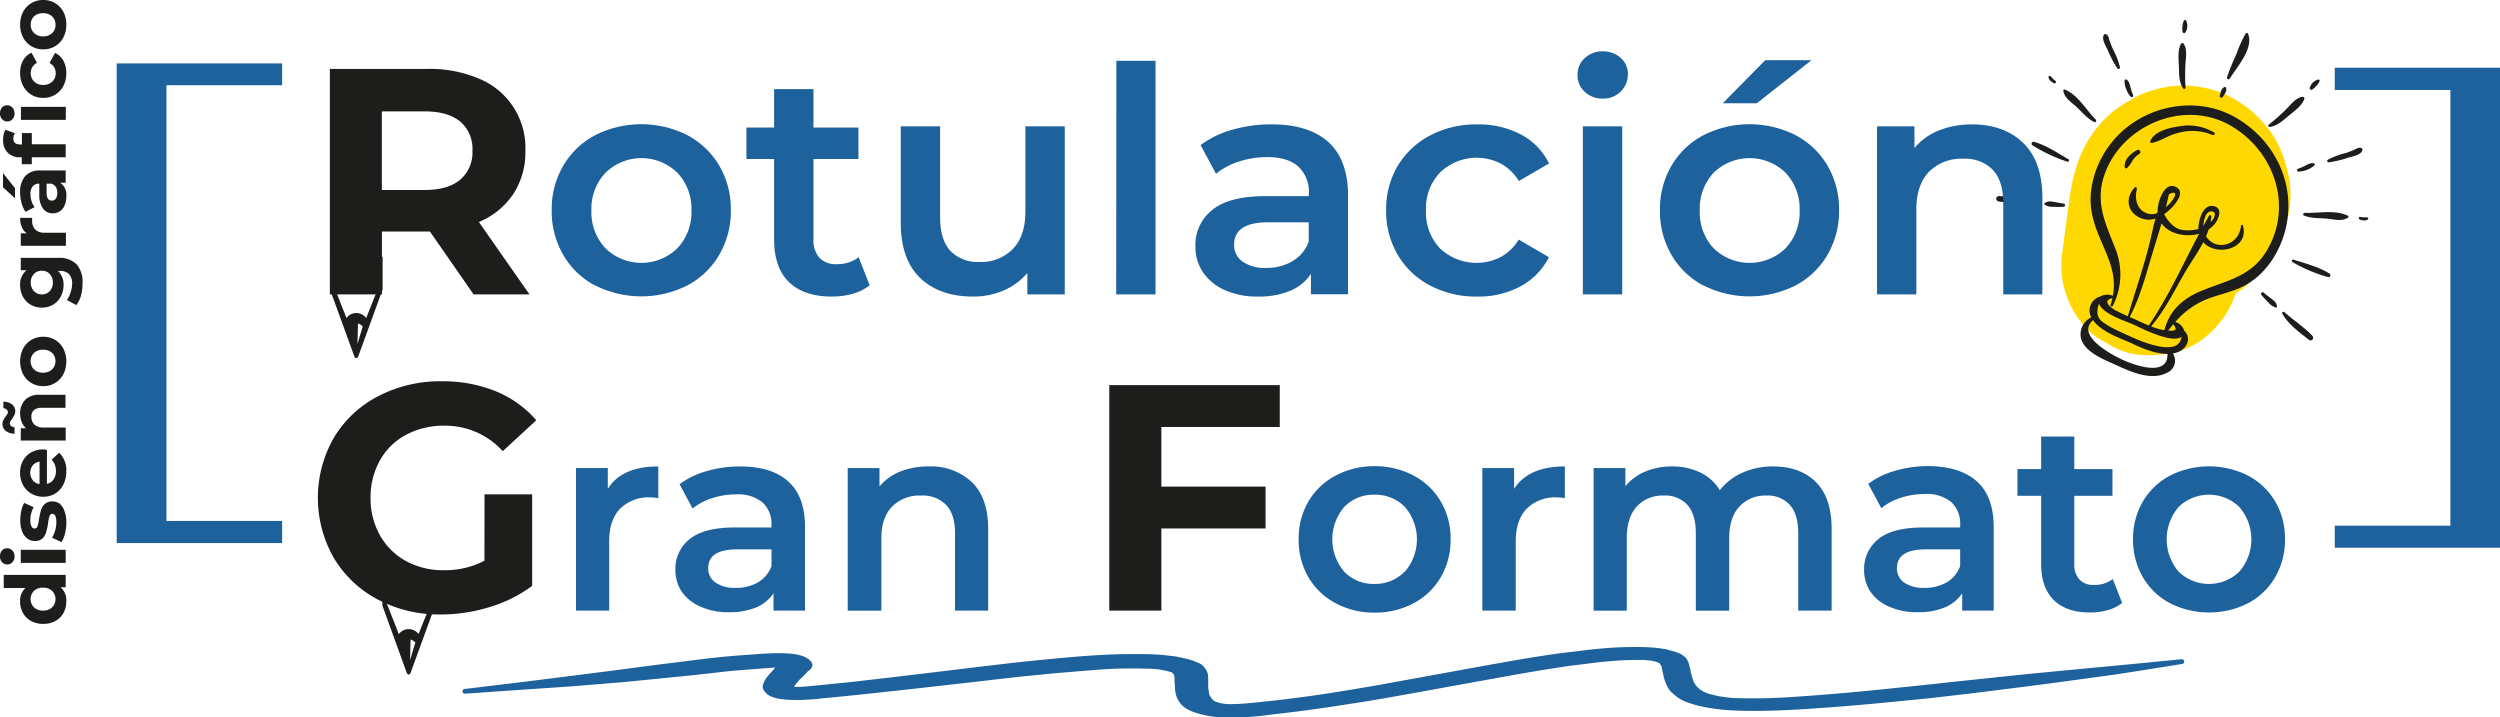 <?xml version="1.0" encoding="UTF-8"?> <svg xmlns="http://www.w3.org/2000/svg" viewBox="0 0 527.89 151.44"><defs><style>.cls-1{fill:#ffd802;}.cls-2{fill:#1d1d1b;}.cls-3,.cls-4{fill:#1d619d;}.cls-3{stroke:#1d619d;stroke-linecap:round;stroke-linejoin:round;}</style></defs><g id="Capa_2" data-name="Capa 2"><g id="Capa_1-2" data-name="Capa 1"><path class="cls-1" d="M482.11,49.39c1.29-4,1.9-7,1.34-11.31A30.55,30.55,0,0,0,482,32.75c-.12-.35-.24-.68-.39-1A21.59,21.59,0,0,0,478.84,27a29.56,29.56,0,0,0-3.93-4A27.69,27.69,0,0,0,470,20a9.16,9.16,0,0,0-1-.42,22.19,22.19,0,0,0-11.08-1.3,31.6,31.6,0,0,0-5.28,1.41,20,20,0,0,0-3,1.59,21.34,21.34,0,0,0-6.72,5.54,25.45,25.45,0,0,0-3.57,5.89,32.76,32.76,0,0,0-2,7.06c-.19.92-.33,1.85-.45,2.78L435.37,54a19.32,19.32,0,0,0,3.79,13.66,14.11,14.11,0,0,0,5.65,4.72,14.31,14.31,0,0,0,7.1,2.54c4.78.38,9.93-.56,13.71-3.69a20.16,20.16,0,0,0,6.47-9.32A18.08,18.08,0,0,0,474,60.61C477.5,57.21,480.56,54.21,482.11,49.39Z"></path><path class="cls-2" d="M434,17.07a3.86,3.86,0,0,1-.69-.65c-.16-.19-.25-.36-.51-.39a.18.18,0,0,0-.21.11c-.19.58.61,1.13,1,1.39S434.35,17.29,434,17.07Z"></path><path class="cls-2" d="M471.78,24.66c-8.82-4.88-20.37-2-26.3,5.95-2.91,3.9-4.64,9.07-3.84,14,1.07,6.55,5.77,11.15,4.5,17.84a3.13,3.13,0,0,0-2.62.14,3.09,3.09,0,0,0-2.08,4.13l.15.3a3.94,3.94,0,0,0-2.19,4.36c.76,3.08,5.09,4.61,7.62,5.79,3,1.39,7.31,3.27,10.59,1.53a2.76,2.76,0,0,0,1.21-4.05,5.26,5.26,0,0,0,1.39-.45c1.84-.91,2.43-3,1-4.38a2.72,2.72,0,0,0-1.88-1.83,17.15,17.15,0,0,1,7.13-5c2.52-.91,5.17-1.43,7.55-2.71,4.4-2.37,7.36-7,8.56-11.74C485,38.92,480.26,29.35,471.78,24.66ZM448.41,76.07c-2.14-.95-10.27-5.14-6.45-8.47,1.74,2.49,5.74,3.8,8.21,4.92,2.09,1,4.92,2.23,7.5,2.2C457.84,79.61,450.91,77.19,448.41,76.07Zm12.21-4.95c-.46,4.39-8.44,1-10.48.06-1.1-.5-2.23-1-3.32-1.52a16.67,16.67,0,0,1-2.52-1.46c-1.44-.87-1.79-2.23-1.07-4.09.72,2.2,5.59,3.66,7.23,4.41S458.62,72.65,460.62,71.12Zm-6.36-16.84c.7-2.34,1.46-4.73,2.16-7.12,1.57,2.24,5.05,3,7.91,2.2a.14.14,0,0,1,0,.06c-3.44,6.48-6.48,13.26-10.6,19.31-1-.42-2-.88-2.82-1.26l-1.21-.53C451.79,63,453,58.5,454.26,54.28Zm11.66-9.09c.88-1,1.73-.44,1.77,0a2.36,2.36,0,0,1-.93,1.68,10.41,10.41,0,0,0,.16-1.12.26.26,0,0,0-.5-.14c-.4.69-.79,1.4-1.18,2.11A5.91,5.91,0,0,1,465.92,45.19Zm-8.11,24.62c.36-.46.73-.91,1.09-1.34C460,69.86,459.11,69.87,457.81,69.81Zm20.93-17.05c-3.3,5.68-8.48,6.4-14,8.7-3.89,1.62-6.6,4.09-7.71,8.2,0,0,0,0,0,.07a13.84,13.84,0,0,1-2.81-.82c2.94-3.43,4.82-7.4,7.08-11.28,1.22-2.11,2.77-4.24,3.94-6.49,2.72,3.16,9.82,1.43,8.36-3.52a.21.21,0,0,0-.4,0c-.33,4.18-5.3,5.58-7.38,2.27.22-.49.41-1,.58-1.49A5.52,5.52,0,0,0,467.87,47c.8-1.19,1.44-3.26-.66-3.51s-3,3.1-3,4.73c0,.05,0,.1,0,.14a8.82,8.82,0,0,1-1.33.23c-2.39.22-3.65-.24-5.09-2.08a7.39,7.39,0,0,1-.82-1.3,9.86,9.86,0,0,0,2.12-1.93c.83-1,2.05-2.82.51-3.72-2.56-1.5-4,3.15-4,4.76,0,.11,0,.22,0,.33l-.12.35c-2,.87-5.23-.8-4.29-5,.08-.37-.2-.66-.46-.38-2.09,2.25-1.56,5.44,1.56,6.53a4.48,4.48,0,0,0,2.85,0c-.53,1.88-.89,3.84-1.37,5.7-1.28,5-3,10-4.46,14.93-.8-.37-1.6-.73-2.38-1.13-1.6-.83-3-2.23-.87-2.7a13.54,13.54,0,0,1-.4,1.4.26.26,0,0,0,.48.21,14.54,14.54,0,0,0,.51-12.1c-2.11-5.41-4.34-9.81-2.23-15.72,3.69-10.34,16.77-15.87,26.57-10.22C480.11,31.78,484.25,43.29,478.74,52.76Zm-20.95-9.44c-.14.15-.29.28-.44.42.21-.86.41-1.72.59-2.57a.24.24,0,0,0,0-.15L458,41C460.54,39.78,458.74,42.56,457.79,43.32Z"></path><path class="cls-2" d="M469.72,18.38c-.68.25-.82,1.18-1,1.79a.36.36,0,0,0,.65.29c.33-.54.94-1.27.66-1.94A.25.25,0,0,0,469.72,18.38Z"></path><path class="cls-2" d="M470.25,16.3a.33.33,0,0,0,.6.27c1.5-2.45,5.08-6.35,3.84-9.44a.28.28,0,0,0-.48-.08,23.14,23.14,0,0,0-1.92,4.24A53.09,53.09,0,0,0,470.25,16.3Z"></path><path class="cls-2" d="M479.25,26.81c1.54-.18,2.86-1.4,4-2.35s2.83-2.11,3.32-3.57a.32.32,0,0,0-.32-.44c-1.36.12-2.38,1.45-3.26,2.36a43.45,43.45,0,0,1-3.92,3.51A.27.27,0,0,0,479.25,26.81Z"></path><path class="cls-2" d="M488.18,18.94a3.51,3.51,0,0,0,.9-.78,3.1,3.1,0,0,0,.7-1,.26.26,0,0,0-.34-.35,2.58,2.58,0,0,0-1.73,1.78A.35.35,0,0,0,488.18,18.94Z"></path><path class="cls-2" d="M485.29,36.23a5.44,5.44,0,0,0,3.44-1.32.26.26,0,0,0-.09-.39c-.53-.23-1.14.11-1.62.32a10.16,10.16,0,0,1-1.72.77C485,35.69,484.9,36.21,485.29,36.23Z"></path><path class="cls-2" d="M491.65,34.29a22.59,22.59,0,0,0,4.2-1c.86-.25,2.81-.57,3-1.65a.35.35,0,0,0-.2-.36c-.52-.21-.81,0-1.31.24a19.19,19.19,0,0,1-2,.79,16.49,16.49,0,0,0-3.85,1.44A.32.32,0,0,0,491.65,34.29Z"></path><path class="cls-2" d="M486.5,45.52c1.65.65,3.38.49,5.11.68,1.42.15,2.91.59,4.18-.24a.23.23,0,0,0,0-.39c-2.61-1.33-6.26-.52-9.08-.63C486.36,44.93,486.16,45.39,486.5,45.52Z"></path><path class="cls-2" d="M500,46c-.2-.16-.39-.12-.64-.11a3.75,3.75,0,0,1-.94-.09c-.38-.08-.45.49-.09.59s1.42.37,1.73-.15A.22.22,0,0,0,500,46Z"></path><path class="cls-2" d="M484.32,54.84a.28.28,0,0,0-.23.51,32.27,32.27,0,0,0,7.52,3.17.41.41,0,0,0,.32-.72C489.71,56.38,486.81,55.64,484.32,54.84Z"></path><path class="cls-2" d="M479.92,63.33c-.62-.55-1.33-1-1.94-1.55a.34.34,0,0,0-.49.46A17.56,17.56,0,0,0,479,63.88a3,3,0,0,0,1.59,1.06c.1,0,.22,0,.22-.16A1.87,1.87,0,0,0,479.92,63.33Z"></path><path class="cls-2" d="M488.26,70.89c-1.77-1.88-4-3.28-5.94-5-.24-.22-.53.12-.39.37,1.21,2.17,3.68,4,5.62,5.5C488.14,72.21,488.74,71.4,488.26,70.89Z"></path><path class="cls-2" d="M461,18.66a.27.27,0,0,0,.49-.19,40.14,40.14,0,0,1,0-5.26c.09-1.27.39-2.92-.43-4a.32.32,0,0,0-.54.06c-.75,1.34-.47,3.37-.43,4.86S460.08,17.39,461,18.66Z"></path><path class="cls-2" d="M460.87,6.76a.35.35,0,0,0,.59.1,2.6,2.6,0,0,0,.17-2.48.28.28,0,0,0-.5,0,3.06,3.06,0,0,0-.28,1.2A3.4,3.4,0,0,0,460.87,6.76Z"></path><path class="cls-2" d="M450.39,20a10.81,10.81,0,0,1-.58-1.8c-.16-.5-.32-1.17-.84-1.41a.25.25,0,0,0-.35.19,3.85,3.85,0,0,0,.37,1.87,3.9,3.9,0,0,0,.95,1.58C450.21,20.74,450.54,20.32,450.39,20Z"></path><path class="cls-2" d="M445.09,10.63a22.77,22.77,0,0,0,2,3.8.31.31,0,0,0,.56-.21,16.54,16.54,0,0,0-1.49-3.83c-.27-.62-.52-1.24-.73-1.88s-.19-1-.74-1.29a.34.34,0,0,0-.4.09C443.64,8.14,444.71,9.83,445.09,10.63Z"></path><path class="cls-2" d="M438.29,22.42c1.3,1.16,2.34,2.56,3.92,3.35.33.16.54-.29.32-.52-2-2-3.79-5.27-6.53-6.33a.23.23,0,0,0-.32.23C435.91,20.65,437.23,21.47,438.29,22.42Z"></path><path class="cls-2" d="M429.13,30.66a32.74,32.74,0,0,0,7.38,3.47.28.28,0,0,0,.23-.51c-2.27-1.32-4.75-3-7.29-3.68C429.07,29.83,428.8,30.44,429.13,30.66Z"></path><path class="cls-2" d="M435.82,43c-.83-.09-1.64-.32-2.46-.41a1.92,1.92,0,0,0-1.65.33.2.2,0,0,0,0,.27,2.89,2.89,0,0,0,1.85.47,18.12,18.12,0,0,0,2.21,0A.34.34,0,0,0,435.82,43Z"></path><path class="cls-2" d="M429.86,42.48c-2.56-.26-5.11-1-7.7-1.07a.56.56,0,0,0-.16,1.11c1.44.27,2.93.38,4.38.53a10.36,10.36,0,0,0,3.47,0C430.12,43,430.19,42.52,429.86,42.48Z"></path><path class="cls-2" d="M467.54,28a10.54,10.54,0,0,0-7.35-1.33c-2.06.3-5.32,1-6.14,3.15-.06.17.06.41.27.37,1.91-.38,3.54-1.63,5.47-2.09a11.14,11.14,0,0,1,7.43.41C467.52,28.64,467.83,28.17,467.54,28Z"></path><path class="cls-2" d="M451.34,31.66c-1.34.65-2.89,2-2.69,3.64a.29.29,0,0,0,.46.2A5.72,5.72,0,0,0,450.25,34a4.6,4.6,0,0,1,1.51-1.53C452.19,32.18,451.8,31.44,451.34,31.66Z"></path><path class="cls-2" d="M.79,121.39H13.87V124H12.78A3.62,3.62,0,0,1,14,127a5,5,0,0,1-.59,2.42,4.3,4.3,0,0,1-1.71,1.7,5.27,5.27,0,0,1-2.58.62,5.23,5.23,0,0,1-2.57-.62,4.3,4.3,0,0,1-1.71-1.7,4.91,4.91,0,0,1-.6-2.42,3.62,3.62,0,0,1,1.14-2.84H.79ZM11,124.77a2.61,2.61,0,0,0-1.91-.68,2.61,2.61,0,0,0-1.91.68,2.46,2.46,0,0,0,0,3.48,2.65,2.65,0,0,0,1.91.68,2.65,2.65,0,0,0,1.91-.68,2.46,2.46,0,0,0,0-3.48Z"></path><path class="cls-2" d="M2.63,118.71a1.44,1.44,0,0,1-1.1.48,1.42,1.42,0,0,1-1.09-.48A1.76,1.76,0,0,1,0,117.48a1.81,1.81,0,0,1,.42-1.24,1.36,1.36,0,0,1,1.06-.47,1.49,1.49,0,0,1,1.14.47,1.73,1.73,0,0,1,.45,1.24A1.76,1.76,0,0,1,2.63,118.71Zm1.76.14V116.1h9.48v2.75Z"></path><path class="cls-2" d="M13.72,112.66a5.75,5.75,0,0,1-.73,1.8l-2-.92a5.69,5.69,0,0,0,.66-1.53,6.45,6.45,0,0,0,.25-1.76c0-1.17-.28-1.75-.86-1.75-.27,0-.46.16-.58.48a6.72,6.72,0,0,0-.3,1.46,13,13,0,0,1-.41,1.92A2.93,2.93,0,0,1,9,113.68a2.3,2.3,0,0,1-1.65.55,2.58,2.58,0,0,1-1.6-.52,3.35,3.35,0,0,1-1.08-1.51,6.48,6.48,0,0,1-.39-2.36,9.08,9.08,0,0,1,.22-2,5.75,5.75,0,0,1,.61-1.65l2,.92a5.44,5.44,0,0,0-.7,2.73,2.68,2.68,0,0,0,.25,1.32.7.7,0,0,0,.63.44.63.63,0,0,0,.62-.47,8.66,8.66,0,0,0,.33-1.52,15.63,15.63,0,0,1,.42-1.9,2.84,2.84,0,0,1,.8-1.29,2.3,2.3,0,0,1,1.62-.54,2.51,2.51,0,0,1,1.57.52A3.47,3.47,0,0,1,13.64,108a6.92,6.92,0,0,1,.37,2.4A8.92,8.92,0,0,1,13.72,112.66Z"></path><path class="cls-2" d="M9.91,95v7.17a2.2,2.2,0,0,0,1.39-.92,3,3,0,0,0,.51-1.79,3.62,3.62,0,0,0-.22-1.32,3.2,3.2,0,0,0-.7-1.06l1.59-1.47A4.94,4.94,0,0,1,14,99.48a6.18,6.18,0,0,1-.62,2.84,4.64,4.64,0,0,1-1.74,1.9,4.75,4.75,0,0,1-2.52.67,4.85,4.85,0,0,1-2.51-.66,4.64,4.64,0,0,1-1.75-1.82,5.41,5.41,0,0,1-.62-2.58,5.27,5.27,0,0,1,.6-2.52,4.37,4.37,0,0,1,1.72-1.77,5.09,5.09,0,0,1,2.6-.65Zm-3,6.43a2.28,2.28,0,0,0,1.44.78V97.48a2.28,2.28,0,0,0-1.43.78,2.54,2.54,0,0,0,0,3.12Z"></path><path class="cls-2" d="M3,87.71a5.93,5.93,0,0,1-.5.8c-.14.19-.25.35-.32.47a.7.7,0,0,0-.1.36.76.76,0,0,0,.25.6,1.14,1.14,0,0,0,.73.25v1.39A3,3,0,0,1,1.23,91a1.77,1.77,0,0,1-.7-1.47,1.8,1.8,0,0,1,.18-.82,7.13,7.13,0,0,1,.52-.82,4,4,0,0,0,.32-.47.72.72,0,0,0,.11-.36.77.77,0,0,0-.26-.59,1,1,0,0,0-.69-.26V84.81a3,3,0,0,1,1.83.59,1.79,1.79,0,0,1,.69,1.47A1.86,1.86,0,0,1,3,87.71Zm2.27-3.26a4.19,4.19,0,0,1,3.13-1.09h5.43v2.75h-5a2.49,2.49,0,0,0-1.69.5A1.8,1.8,0,0,0,6.63,88a2.17,2.17,0,0,0,.64,1.65,2.68,2.68,0,0,0,1.91.62h4.69v2.75H4.39V90.43H5.5a3.62,3.62,0,0,1-.93-1.35,4.9,4.9,0,0,1-.32-1.78A3.88,3.88,0,0,1,5.31,84.45Z"></path><path class="cls-2" d="M13.39,79a4.67,4.67,0,0,1-4.26,2.53A4.67,4.67,0,0,1,4.87,79a6.12,6.12,0,0,1,0-5.37,4.7,4.7,0,0,1,1.74-1.85,4.75,4.75,0,0,1,2.52-.67,4.75,4.75,0,0,1,2.52.67,4.7,4.7,0,0,1,1.74,1.85,6.12,6.12,0,0,1,0,5.37ZM11,74.52a2.65,2.65,0,0,0-1.91-.67,2.65,2.65,0,0,0-1.91.67,2.47,2.47,0,0,0,0,3.49,2.65,2.65,0,0,0,1.91.68A2.65,2.65,0,0,0,11,78a2.47,2.47,0,0,0,0-3.49Z"></path><path class="cls-2" d="M4.39,54.45h7.9a5.1,5.1,0,0,1,3.88,1.36,5.65,5.65,0,0,1,1.26,4,10.15,10.15,0,0,1-.33,2.61,5.69,5.69,0,0,1-1,2l-2-1.09a4.62,4.62,0,0,0,.78-1.52A6.13,6.13,0,0,0,15.23,60a3,3,0,0,0-.64-2.11,2.58,2.58,0,0,0-1.95-.68h-.41a3.86,3.86,0,0,1,1.19,3,5.06,5.06,0,0,1-.58,2.39,4.37,4.37,0,0,1-1.61,1.72,4.52,4.52,0,0,1-2.4.63,4.57,4.57,0,0,1-2.4-.63,4.37,4.37,0,0,1-1.61-1.72,5.05,5.05,0,0,1-.57-2.39,3.77,3.77,0,0,1,1.36-3.14H4.39Zm6.13,3.42a2.17,2.17,0,0,0-1.69-.7,2.17,2.17,0,0,0-1.68.7,2.52,2.52,0,0,0-.65,1.78,2.57,2.57,0,0,0,.65,1.8,2.18,2.18,0,0,0,1.68.71,2.18,2.18,0,0,0,1.69-.71,2.61,2.61,0,0,0,.64-1.8A2.56,2.56,0,0,0,10.52,57.87Z"></path><path class="cls-2" d="M4.6,47.94A5,5,0,0,1,4.25,46H6.79c0,.31,0,.51,0,.62a2.52,2.52,0,0,0,.66,1.85,2.66,2.66,0,0,0,2,.67h4.47V51.9H4.39V49.27H5.64A3.07,3.07,0,0,1,4.6,47.94Z"></path><path class="cls-2" d="M.63,39.54v-3l2.54,3.19v2.15ZM5.3,37.21A4,4,0,0,1,8.46,36h5.41v2.58H12.69A3.06,3.06,0,0,1,14,41.5a4.4,4.4,0,0,1-.37,1.89,2.72,2.72,0,0,1-1,1.23,2.67,2.67,0,0,1-1.48.42,2.47,2.47,0,0,1-2.08-1A5.08,5.08,0,0,1,8.3,41V38.78a1.72,1.72,0,0,0-1.38.55A2.42,2.42,0,0,0,6.43,41a4.79,4.79,0,0,0,.24,1.49,3.93,3.93,0,0,0,.65,1.24l-1.93,1a6.12,6.12,0,0,1-.84-1.86,8.33,8.33,0,0,1-.3-2.23A5,5,0,0,1,5.3,37.21Zm6.54,2.35a1.82,1.82,0,0,0-1-.78h-1v1.89c0,1.13.37,1.69,1.11,1.69a1,1,0,0,0,.83-.41,1.86,1.86,0,0,0,.31-1.14A2.35,2.35,0,0,0,11.84,39.56Z"></path><path class="cls-2" d="M2.63,25.17a1.44,1.44,0,0,1-1.1.48,1.42,1.42,0,0,1-1.09-.48A1.75,1.75,0,0,1,0,23.94a1.77,1.77,0,0,1,.42-1.23,1.37,1.37,0,0,1,1.06-.48,1.5,1.5,0,0,1,1.14.48,1.69,1.69,0,0,1,.45,1.23A1.75,1.75,0,0,1,2.63,25.17Zm2,5.36V28.1H6.72v2.36h7.15v2.75H6.72v1.46H4.6V33.21H4.18a3.49,3.49,0,0,1-2.58-1,3.7,3.7,0,0,1-.95-2.71,5.52,5.52,0,0,1,.13-1.17,2.9,2.9,0,0,1,.38-.92l2,.72a1.85,1.85,0,0,0-.34,1.11c0,.84.46,1.25,1.38,1.25Zm-.21-5.22V22.56h9.48v2.75Z"></path><path class="cls-2" d="M13.39,18.15A4.81,4.81,0,0,1,11.65,20a4.75,4.75,0,0,1-2.52.67A4.75,4.75,0,0,1,6.61,20a4.81,4.81,0,0,1-1.74-1.89,5.92,5.92,0,0,1-.62-2.72,5.34,5.34,0,0,1,.62-2.62,3.73,3.73,0,0,1,1.79-1.63l1.15,2.13A2.33,2.33,0,0,0,6.5,15.44a2.41,2.41,0,0,0,.71,1.78,2.6,2.6,0,0,0,1.92.71,2.6,2.6,0,0,0,1.92-.71,2.41,2.41,0,0,0,.71-1.78,2.31,2.31,0,0,0-1.31-2.13l1.17-2.13a3.75,3.75,0,0,1,1.76,1.63A5.24,5.24,0,0,1,14,15.43,5.8,5.8,0,0,1,13.39,18.15Z"></path><path class="cls-2" d="M13.39,7.89a4.67,4.67,0,0,1-4.26,2.53A4.67,4.67,0,0,1,4.87,7.89,5.77,5.77,0,0,1,4.25,5.2a5.72,5.72,0,0,1,.62-2.68A4.7,4.7,0,0,1,6.61.67,4.75,4.75,0,0,1,9.13,0a4.75,4.75,0,0,1,2.52.67,4.7,4.7,0,0,1,1.74,1.85A5.61,5.61,0,0,1,14,5.2,5.65,5.65,0,0,1,13.39,7.89ZM11,3.46a2.65,2.65,0,0,0-1.91-.67,2.65,2.65,0,0,0-1.91.67A2.31,2.31,0,0,0,6.5,5.2,2.31,2.31,0,0,0,7.22,7a2.65,2.65,0,0,0,1.91.68A2.65,2.65,0,0,0,11,7a2.31,2.31,0,0,0,.72-1.75A2.31,2.31,0,0,0,11,3.46Z"></path><path class="cls-3" d="M110.52,145.12l10-.68,11.36-.93,13.31-1.32c3.26-.33,6.33-.72,9.49-1.05l5-.39,3.91-.3h1.21a3.64,3.64,0,0,0-.47.51,2.88,2.88,0,0,0-.46.57c-.47.57-1,1.11-1.49,1.71a3.78,3.78,0,0,0-.65,1.14,1.59,1.59,0,0,0-.19.62,1.33,1.33,0,0,0,.19.57,3,3,0,0,0,1.21,1,6.85,6.85,0,0,0,1.3.42,17.13,17.13,0,0,0,1.86.24,15.54,15.54,0,0,0,1.68.06,13.88,13.88,0,0,0,1.58,0c1.37-.05,2.71-.15,4-.3l3.08-.3,5.12-.51,11-1.2,13.5-1.52c4.1-.48,8.28-1,12.47-1.38,2.52-.27,5.22-.51,7.82-.72s5.25-.45,7.92-.6,5.52-.13,8.28-.06c.83,0,1.64.09,2.42.18l1.49.3,1.12.3.28.18a3.85,3.85,0,0,1,.56.75,7.58,7.58,0,0,1,.09,1.41c0,.45.09.87.09,1.28a5.83,5.83,0,0,0,.37,2,4.57,4.57,0,0,0,2.42,2.43,6.09,6.09,0,0,0,1.21.48,11.23,11.23,0,0,0,1.49.42,23.36,23.36,0,0,0,3.17.51l1.86.06h1.68c1.51,0,3-.12,4.46-.24s2.52-.3,3.82-.45l3.82-.45c2.7-.33,5.4-.72,8.1-1.11l7.35-1.14,4.1-.69,6.05-1.08,9.21-1.67,10.43-1.89c4.38-.78,8.75-1.53,13.31-2.19l5.59-.69c1.82-.2,3.69-.36,5.58-.48,1.51-.06,3-.08,4.56-.06l1.4.12.84.18a6.8,6.8,0,0,1,.93.3l.28.12a4.47,4.47,0,0,1,.65.87l.28,1.29.28,1.29a9.6,9.6,0,0,0,.84,2,3.49,3.49,0,0,0,1,1.11,7.53,7.53,0,0,0,1.68,1.23,14.93,14.93,0,0,0,2.23.84,24.85,24.85,0,0,0,3.07.72c1.07.19,2.19.34,3.35.45q2.16.18,4.38.21c5.77.12,11.45-.27,17-.66s11.36-.93,16.95-1.5c2.51-.24,5.12-.48,7.54-.78,4-.45,8-.93,11.91-1.44,6.52-.8,12.94-1.64,19.37-2.54l5.12-.69,4.65-.72,9.78-1.56h0c-6,.57-11.83,1.17-17.79,1.71l-14.42,1.38-15.74,1.65-4.46.5-8.1.84c-4,.42-8,.81-12.11,1.17l-6.14.48c-2.23.15-4.47.33-6.7.42-2.81.13-5.65.15-8.47.06-1,0-1.9-.12-2.8-.24a17,17,0,0,1-2.23-.42,11.61,11.61,0,0,1-1.77-.54,6.84,6.84,0,0,1-1.3-.72,5.62,5.62,0,0,1-1.49-1.76,15.73,15.73,0,0,1-.75-2.76c-.09-.18-.09-.39-.18-.57a3.09,3.09,0,0,0-.37-1.2,2,2,0,0,0-.38-.54,7.65,7.65,0,0,0-.65-.51,8,8,0,0,0-1.12-.48,6.61,6.61,0,0,0-.93-.27l-.93-.27a25.82,25.82,0,0,0-3.26-.42c-1.16-.07-2.35-.1-3.53-.09-2.82,0-5.61.17-8.29.45-1.3.12-2.61.3-3.82.45l-3.81.45q-4.18.6-8.1,1.26l-3.44.6-2.52.45-7.45,1.35-8.56,1.56-9,1.64-4.47.75c-3.26.54-6.61,1.08-10,1.53s-4.47.6-6.79.84-4.47.51-6.8.66c-1,.06-2,.08-3.07.06l-.47-.06-.93-.15-1.12-.36-.55-.3a5.76,5.76,0,0,1-1-1.38,14.46,14.46,0,0,1-.28-1.83v-1.28a8.23,8.23,0,0,0-.09-1.47,3.69,3.69,0,0,0-.65-1.17,2.85,2.85,0,0,0-.65-.57,3,3,0,0,0-.66-.27,5.9,5.9,0,0,0-.83-.36l-1.21-.36-1.68-.36a10.1,10.1,0,0,0-1.49-.24l-1.86-.21c-1.28-.1-2.59-.16-3.91-.18s-2.92,0-4.38,0q-4,.1-8,.39c-2.89.21-5.68.48-8.47.75-5.49.51-10.8,1.17-16.11,1.8l-4.93.6-11,1.32-9.12,1.05-4.37.44-2.33.24-3.72.33h-1.68l-.28-.3v-.42a10.25,10.25,0,0,1,2-2.33l1.11-1.17a4.78,4.78,0,0,0,.47-.33,1.63,1.63,0,0,0,.28-.6.34.34,0,0,1-.1-.27l-.28-.3a2.4,2.4,0,0,0-.74-.54l-.28-.12a3,3,0,0,0-.84-.3,13.65,13.65,0,0,0-1.77-.33,34.38,34.38,0,0,0-3.81-.09q-1.85.06-3.63.21l-3.45.24c-2.82.22-5.59.5-8.28.84-5.22.66-10.43,1.29-15.64,2-7.08.93-14.34,1.83-21.51,2.73l-5.58.68-7,.84h0C102.32,145.69,106.42,145.39,110.52,145.12Zm54.27-4.7h0s-.1,0-.19,0,.19,0,.19,0Z"></path><path class="cls-4" d="M56.77,13.39H24.64V114.67H59.57V110H35.15v-92H59.57V13.39Z"></path><path class="cls-4" d="M493,14.3V19h24.42v92H493v4.65h34.93V14.3H493Z"></path><path class="cls-2" d="M102.31,104.38h10.06V123.7a28.77,28.77,0,0,1-9,4.49,34.92,34.92,0,0,1-10.27,1.56,27.83,27.83,0,0,1-13.33-3.16,23.57,23.57,0,0,1-9.28-8.78,25.56,25.56,0,0,1,0-25.37,23.4,23.4,0,0,1,9.35-8.77,28.36,28.36,0,0,1,13.47-3.16,29.59,29.59,0,0,1,11.36,2.1,22.59,22.59,0,0,1,8.57,6.13l-7.08,6.53a16.33,16.33,0,0,0-12.31-5.38,16.79,16.79,0,0,0-8.09,1.91,13.63,13.63,0,0,0-5.51,5.37,15.77,15.77,0,0,0-2,8,15.61,15.61,0,0,0,2,7.89,14,14,0,0,0,5.47,5.41,16.27,16.27,0,0,0,8,1.93,17.88,17.88,0,0,0,8.57-2Z"></path><path class="cls-4" d="M139,98.49v6.71a8.29,8.29,0,0,0-1.63-.17,8.53,8.53,0,0,0-6.43,2.39q-2.31,2.4-2.31,6.91v14.6h-7V98.83h6.71v4.39Q131.31,98.49,139,98.49Z"></path><path class="cls-4" d="M166.46,101.67q3.53,3.19,3.52,9.62v17.64h-6.65v-3.66a8.22,8.22,0,0,1-3.69,3,14.56,14.56,0,0,1-5.78,1,14.15,14.15,0,0,1-5.92-1.16A9.16,9.16,0,0,1,144,125a8.15,8.15,0,0,1-1.38-4.65,7.93,7.93,0,0,1,3-6.51c2-1.64,5.17-2.46,9.5-2.46h7.78v-.45a6.18,6.18,0,0,0-1.89-4.85,8.21,8.21,0,0,0-5.61-1.69,16.37,16.37,0,0,0-5,.79,12.33,12.33,0,0,0-4.15,2.2l-2.76-5.13a17.2,17.2,0,0,1,5.7-2.76,25.21,25.21,0,0,1,7-1Q162.94,98.49,166.46,101.67ZM160,123a6.67,6.67,0,0,0,2.91-3.47V116h-7.28q-6.09,0-6.09,4a3.59,3.59,0,0,0,1.53,3,7,7,0,0,0,4.22,1.13A9.17,9.17,0,0,0,160,123Z"></path><path class="cls-4" d="M205.22,101.81q3.43,3.33,3.44,9.87v17.25h-7V112.58q0-3.94-1.86-5.94a6.87,6.87,0,0,0-5.3-2,8.12,8.12,0,0,0-6.14,2.34q-2.26,2.34-2.26,6.74v15.22H179V98.83h6.71v3.89a11,11,0,0,1,4.4-3.16,15.93,15.93,0,0,1,6-1.07A12.61,12.61,0,0,1,205.22,101.81Z"></path><path class="cls-2" d="M245.23,90.16v12.59h22v8.84h-22v17.34h-11V81.32h36v8.84Z"></path><path class="cls-4" d="M282,127.36a14.45,14.45,0,0,1-5.73-5.5,15.55,15.55,0,0,1-2.05-8,15.39,15.39,0,0,1,2.05-7.95,14.51,14.51,0,0,1,5.73-5.47,17.11,17.11,0,0,1,8.23-2,17.3,17.3,0,0,1,8.29,2,14.48,14.48,0,0,1,5.72,5.47,15.39,15.39,0,0,1,2.06,7.95,15.55,15.55,0,0,1-2.06,8,14.42,14.42,0,0,1-5.72,5.5,17.3,17.3,0,0,1-8.29,2A17.11,17.11,0,0,1,282,127.36Zm14.66-6.66a10.46,10.46,0,0,0,0-13.64,8.64,8.64,0,0,0-6.43-2.6,8.51,8.51,0,0,0-6.4,2.6,10.52,10.52,0,0,0,0,13.64,8.51,8.51,0,0,0,6.4,2.6A8.64,8.64,0,0,0,296.61,120.7Z"></path><path class="cls-4" d="M330.43,98.49v6.71a8.29,8.29,0,0,0-1.63-.17,8.53,8.53,0,0,0-6.43,2.39q-2.31,2.4-2.31,6.91v14.6H313V98.83h6.71v4.39Q322.77,98.49,330.43,98.49Z"></path><path class="cls-4" d="M383.43,101.79q3.33,3.3,3.33,9.89v17.25h-7.05V112.58q0-3.94-1.75-5.94a6.29,6.29,0,0,0-5-2,7.35,7.35,0,0,0-5.69,2.34q-2.14,2.34-2.14,6.68v15.28h-7.05V112.58q0-3.94-1.75-5.94a6.29,6.29,0,0,0-5-2,7.35,7.35,0,0,0-5.72,2.32q-2.11,2.31-2.11,6.7v15.28h-7V98.83h6.71v3.83a11,11,0,0,1,4.23-3.1A14.43,14.43,0,0,1,353,98.49a13.56,13.56,0,0,1,6,1.27,9.62,9.62,0,0,1,4.14,3.75,12.6,12.6,0,0,1,4.8-3.7,15.57,15.57,0,0,1,6.48-1.32Q380.11,98.49,383.43,101.79Z"></path><path class="cls-4" d="M417.46,101.67q3.51,3.19,3.52,9.62v17.64h-6.65v-3.66a8.24,8.24,0,0,1-3.7,3,14.49,14.49,0,0,1-5.78,1,14.21,14.21,0,0,1-5.92-1.16A9.13,9.13,0,0,1,395,125a8.07,8.07,0,0,1-1.38-4.65,8,8,0,0,1,3-6.51q3-2.46,9.5-2.46h7.78v-.45A6.18,6.18,0,0,0,412,106a8.21,8.21,0,0,0-5.61-1.69,16.41,16.41,0,0,0-5,.79,12.37,12.37,0,0,0-4.14,2.2l-2.76-5.13a17.14,17.14,0,0,1,5.69-2.76,25.33,25.33,0,0,1,7-1Q413.92,98.49,417.46,101.67ZM411,123a6.61,6.61,0,0,0,2.9-3.47V116h-7.27q-6.09,0-6.09,4a3.6,3.6,0,0,0,1.52,3,7,7,0,0,0,4.23,1.13A9.17,9.17,0,0,0,411,123Z"></path><path class="cls-4" d="M448.1,127.3a8.26,8.26,0,0,1-3,1.52,13.48,13.48,0,0,1-3.75.51q-5,0-7.66-2.6T431,119.18V104.69h-5V99.05h5V92.17H438v6.88h8.06v5.64H438V119a4.74,4.74,0,0,0,1.07,3.36,4,4,0,0,0,3.1,1.15,6.2,6.2,0,0,0,3.95-1.24Z"></path><path class="cls-4" d="M458.19,127.36a14.42,14.42,0,0,1-5.72-5.5,15.55,15.55,0,0,1-2.06-8,15.39,15.39,0,0,1,2.06-7.95,14.48,14.48,0,0,1,5.72-5.47,18.3,18.3,0,0,1,16.52,0,14.48,14.48,0,0,1,5.72,5.47,15.39,15.39,0,0,1,2.06,7.95,15.55,15.55,0,0,1-2.06,8,14.42,14.42,0,0,1-5.72,5.5,18.3,18.3,0,0,1-16.52,0Zm14.66-6.66a10.43,10.43,0,0,0,0-13.64,9.21,9.21,0,0,0-12.83,0,10.52,10.52,0,0,0,0,13.64,9.21,9.21,0,0,0,12.83,0Z"></path><path class="cls-2" d="M100,62.16,90.78,48.89H80.65V62.16h-11V14.55H90.24a26.49,26.49,0,0,1,11,2.1,15.77,15.77,0,0,1,9.7,15.17A16.08,16.08,0,0,1,108.36,41a16.15,16.15,0,0,1-7.24,5.88L111.8,62.16ZM97.18,25.67c-1.73-1.43-4.24-2.15-7.55-2.15h-9v16.6h9c3.31,0,5.82-.72,7.55-2.18a7.56,7.56,0,0,0,2.58-6.12A7.55,7.55,0,0,0,97.18,25.67Z"></path><path class="cls-4" d="M125.67,60.3a16.89,16.89,0,0,1-6.74-6.48,18.3,18.3,0,0,1-2.43-9.41A18.1,18.1,0,0,1,118.93,35a17,17,0,0,1,6.74-6.45,21.61,21.61,0,0,1,19.48,0A17.08,17.08,0,0,1,151.89,35a18.1,18.1,0,0,1,2.43,9.37,18.3,18.3,0,0,1-2.43,9.41,17,17,0,0,1-6.74,6.48,21.61,21.61,0,0,1-19.48,0ZM143,52.45a11,11,0,0,0,3-8,11,11,0,0,0-3-8,10.87,10.87,0,0,0-15.12,0,11.09,11.09,0,0,0-3,8,11.06,11.06,0,0,0,3,8,10.87,10.87,0,0,0,15.12,0Z"></path><path class="cls-4" d="M183.63,60.23a9.8,9.8,0,0,1-3.56,1.8,16.33,16.33,0,0,1-4.42.59q-5.85,0-9-3t-3.19-8.91V33.58h-5.85V26.93h5.85V18.82h8.31v8.11h9.5v6.65h-9.5V50.46A5.59,5.59,0,0,0,173,54.41a4.74,4.74,0,0,0,3.66,1.37,7.32,7.32,0,0,0,4.65-1.46Z"></path><path class="cls-4" d="M224.83,26.67V62.16h-7.9V57.64a13.4,13.4,0,0,1-5,3.69,16.08,16.08,0,0,1-6.45,1.29q-7.11,0-11.2-3.95t-4.08-11.73V26.67h8.31V45.81c0,3.19.71,5.57,2.15,7.14a7.89,7.89,0,0,0,6.15,2.36,9.31,9.31,0,0,0,7.08-2.76q2.63-2.74,2.63-7.94V26.67Z"></path><path class="cls-4" d="M235.73,12.84H244V62.16h-8.31Z"></path><path class="cls-4" d="M280.5,30c2.76,2.51,4.15,6.28,4.15,11.34v20.8h-7.84V57.84a9.65,9.65,0,0,1-4.36,3.55,17,17,0,0,1-6.81,1.23,16.69,16.69,0,0,1-7-1.36A10.83,10.83,0,0,1,254,57.47,9.62,9.62,0,0,1,252.42,52,9.4,9.4,0,0,1,256,44.31q3.55-2.89,11.2-2.89h9.17v-.53a7.3,7.3,0,0,0-2.22-5.72c-1.49-1.33-3.69-2-6.62-2a19.12,19.12,0,0,0-5.88.93,14.53,14.53,0,0,0-4.88,2.59l-3.26-6.05a20.26,20.26,0,0,1,6.71-3.25,29.69,29.69,0,0,1,8.31-1.13Q276.35,26.27,280.5,30Zm-7.58,25.13a7.78,7.78,0,0,0,3.42-4.09V46.94h-8.57q-7.18,0-7.18,4.72a4.25,4.25,0,0,0,1.8,3.59,8.23,8.23,0,0,0,5,1.32A10.76,10.76,0,0,0,272.92,55.15Z"></path><path class="cls-4" d="M302,60.3a17,17,0,0,1-6.85-6.48,18.13,18.13,0,0,1-2.46-9.41A17.93,17.93,0,0,1,295.15,35,17.27,17.27,0,0,1,302,28.59a20.78,20.78,0,0,1,9.94-2.32,19.19,19.19,0,0,1,9.2,2.12,13.8,13.8,0,0,1,5.95,6.12l-6.38,3.72a10.13,10.13,0,0,0-3.82-3.69,11.15,11.15,0,0,0-12.73,1.8,10.83,10.83,0,0,0-3.05,8.07,10.91,10.91,0,0,0,3,8.08,11.21,11.21,0,0,0,12.76,1.79,10.13,10.13,0,0,0,3.82-3.69l6.38,3.73a14.41,14.41,0,0,1-6,6.14,18.77,18.77,0,0,1-9.14,2.16A20.78,20.78,0,0,1,302,60.3Z"></path><path class="cls-4" d="M334.63,19.39a4.67,4.67,0,0,1-1.53-3.56,4.66,4.66,0,0,1,1.53-3.55,5.3,5.3,0,0,1,3.79-1.43,5.49,5.49,0,0,1,3.79,1.36,4.42,4.42,0,0,1,1.52,3.42,5,5,0,0,1-1.49,3.69,5.17,5.17,0,0,1-3.82,1.5A5.35,5.35,0,0,1,334.63,19.39Zm-.4,7.28h8.31V62.16h-8.31Z"></path><path class="cls-4" d="M359.69,60.3a16.92,16.92,0,0,1-6.75-6.48,18.3,18.3,0,0,1-2.43-9.41A18.1,18.1,0,0,1,352.94,35a17,17,0,0,1,6.75-6.45,21.58,21.58,0,0,1,19.47,0A17,17,0,0,1,385.9,35a18.1,18.1,0,0,1,2.43,9.37,18.3,18.3,0,0,1-2.43,9.41,16.89,16.89,0,0,1-6.74,6.48,21.58,21.58,0,0,1-19.47,0ZM377,52.45a11,11,0,0,0,3-8,11,11,0,0,0-3-8,10.88,10.88,0,0,0-15.13,0,11.08,11.08,0,0,0-2.95,8,11.05,11.05,0,0,0,2.95,8,10.88,10.88,0,0,0,15.13,0Zm-4.26-39.74h9.77l-11.56,9.1h-7.18Z"></path><path class="cls-4" d="M427.21,30.19q4.05,3.91,4.05,11.63V62.16H423V42.88q0-4.65-2.2-7a8.1,8.1,0,0,0-6.24-2.36,9.59,9.59,0,0,0-7.25,2.76q-2.65,2.76-2.66,7.94V62.16h-8.3V26.67h7.9v4.58a13,13,0,0,1,5.19-3.72,18.67,18.67,0,0,1,7-1.26Q423.16,26.27,427.21,30.19Z"></path><path class="cls-2" d="M91.07,121v6.18l-2.69,6.71a2.59,2.59,0,0,0-4.16,0l-2.69-6.81V121h-.79v6.86L85.86,142c.1.27.26.43.44.43h0c.17,0,.34-.16.43-.43l5.12-14.07V121Zm-4.48,18.37.11-4.33a2.19,2.19,0,0,1,1,.64Z"></path><path class="cls-2" d="M80,54.26v6.19l-2.68,6.71a2.57,2.57,0,0,0-4.16,0l-2.69-6.81V54.26h-.79v6.87l5.12,14.06c.09.27.26.43.43.43h0c.18,0,.34-.16.44-.43l5.12-14.06V54.26ZM75.48,72.64l.11-4.33a2.09,2.09,0,0,1,1,.63Z"></path></g></g></svg> 